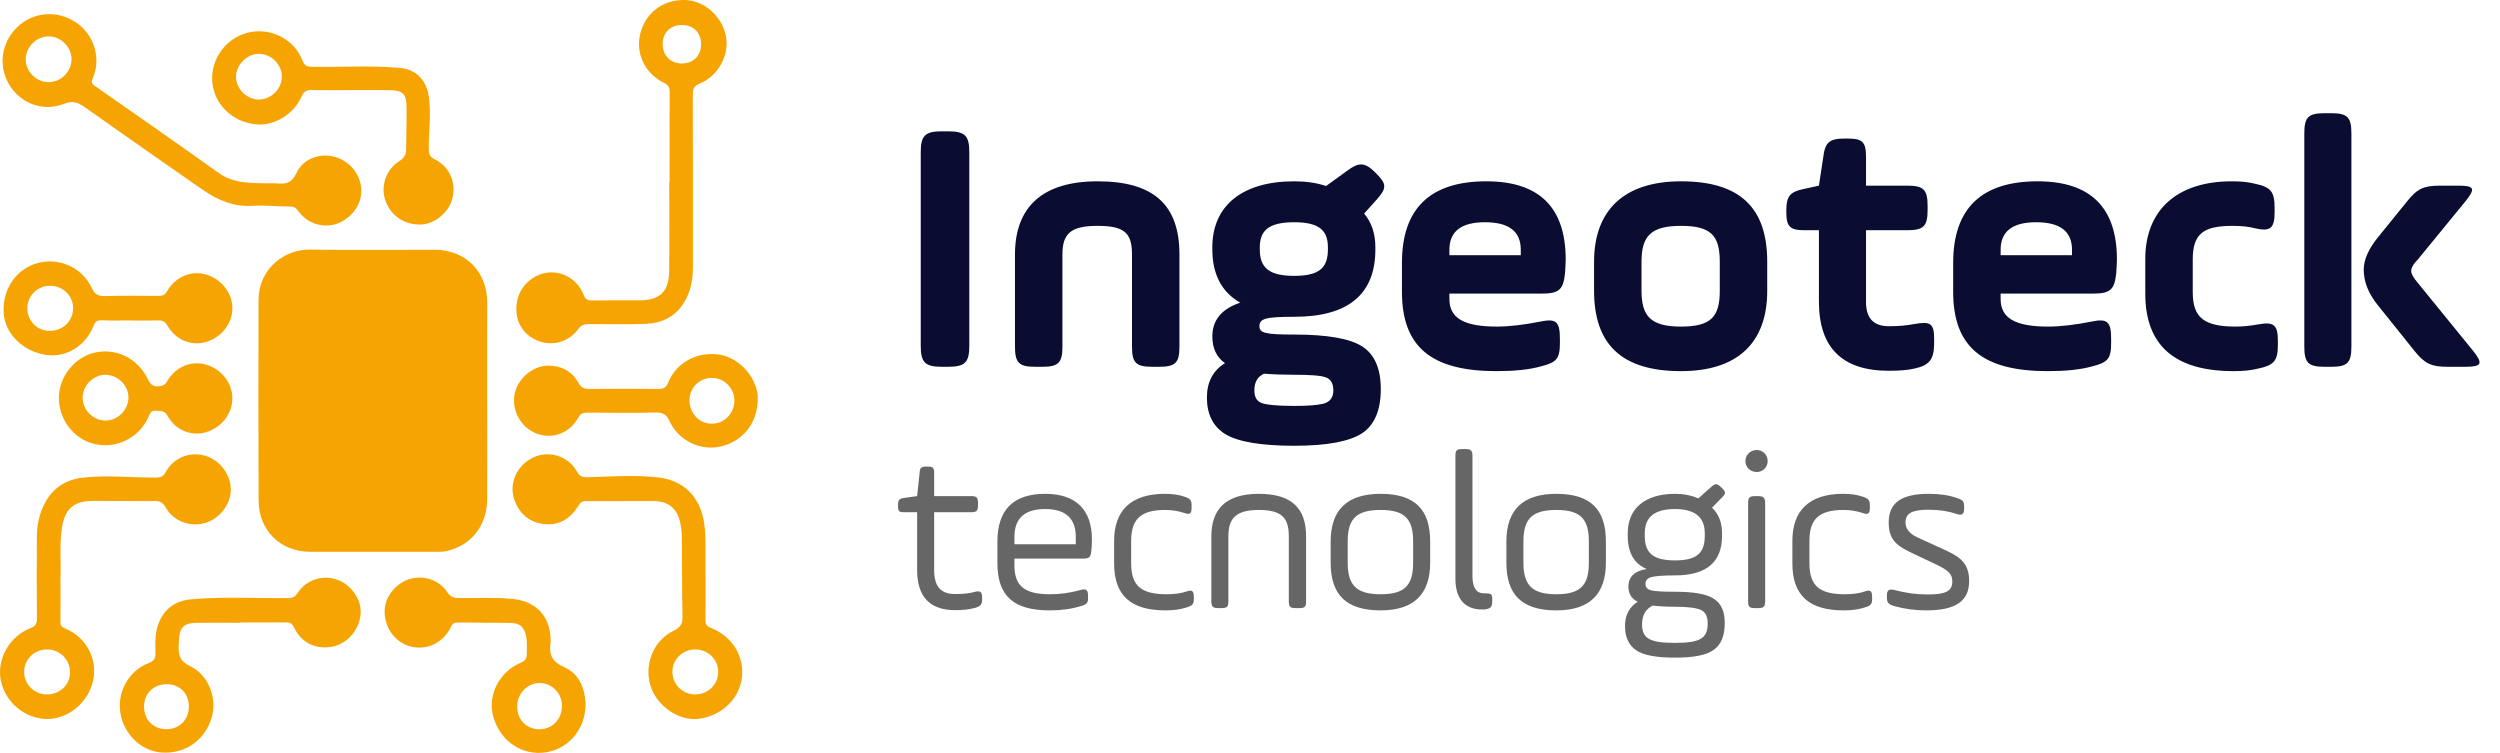 <svg xmlns="http://www.w3.org/2000/svg" width="259" height="78" viewBox="0 0 259 78" fill="none"><g clip-path="url(#clip0_37_18)"><path d="M50.468 41.605C50.468 44.989 50.479 48.373 50.465 51.757C50.451 54.421 48.866 56.446 46.359 57.071C45.9 57.186 45.439 57.169 44.978 57.169C40.694 57.173 36.408 57.176 32.124 57.166C29.059 57.16 26.805 54.95 26.793 51.867C26.765 44.962 26.764 38.058 26.785 31.154C26.797 27.585 29.742 25.824 32.049 25.859C36.387 25.924 40.727 25.87 45.065 25.877C48.212 25.882 50.463 28.138 50.471 31.288C50.476 33.008 50.465 34.727 50.463 36.445C50.463 38.165 50.463 39.884 50.463 41.602H50.468V41.605Z" fill="#F6A401"></path><path d="M69.37 18.834C69.37 15.751 69.36 12.666 69.379 9.583C69.383 9.098 69.281 8.816 68.795 8.583C66.82 7.641 65.822 5.526 66.331 3.498C66.874 1.324 68.671 -0.038 70.943 -0C72.909 0.033 74.76 1.636 75.194 3.678C75.609 5.633 74.438 7.879 72.481 8.666C71.864 8.914 71.772 9.226 71.773 9.803C71.791 15.753 71.783 21.701 71.785 27.65C71.785 29.01 71.544 30.311 70.789 31.465C69.864 32.882 68.467 33.504 66.835 33.555C64.898 33.614 62.961 33.591 61.023 33.573C60.523 33.568 60.198 33.686 59.878 34.123C58.851 35.522 57.034 35.937 55.495 35.207C53.914 34.456 53.197 32.872 53.608 31.038C53.963 29.463 55.489 28.229 57.098 28.216C58.537 28.204 59.901 29.099 60.454 30.531C60.654 31.048 60.921 31.14 61.414 31.13C63.023 31.1 64.633 31.12 66.244 31.118C68.347 31.117 69.301 30.221 69.327 28.086C69.365 25.003 69.337 21.92 69.337 18.836C69.348 18.836 69.358 18.836 69.37 18.836V18.834ZM72.631 4.617C72.643 3.409 71.873 2.609 70.681 2.589C69.481 2.569 68.659 3.358 68.648 4.538C68.636 5.719 69.45 6.566 70.607 6.578C71.806 6.591 72.622 5.802 72.631 4.617Z" fill="#F6A401"></path><path d="M6.265 59.806C6.265 61.525 6.28 62.944 6.257 64.364C6.25 64.772 6.355 64.953 6.767 65.122C8.935 66.004 10.126 68.272 9.65 70.49C9.156 72.79 7.044 74.535 4.808 74.487C2.536 74.439 0.513 72.717 0.079 70.462C-0.341 68.278 0.961 65.944 3.148 65.076C3.666 64.869 3.829 64.628 3.824 64.08C3.796 61.243 3.801 58.404 3.819 55.566C3.827 54.385 4.071 53.244 4.616 52.183C5.456 50.542 6.836 49.674 8.631 49.477C11.136 49.201 13.647 49.489 16.156 49.477C16.641 49.475 16.912 49.374 17.166 48.906C17.97 47.429 19.634 46.765 21.206 47.2C22.74 47.623 23.907 49.137 23.913 50.714C23.92 52.225 22.76 53.74 21.257 54.179C19.695 54.636 17.962 53.997 17.161 52.568C16.876 52.058 16.571 51.902 16.019 51.907C13.864 51.927 11.707 51.882 9.553 51.897C7.599 51.91 6.7 52.765 6.409 54.716C6.144 56.511 6.341 58.312 6.265 59.809V59.806ZM4.834 71.942C6.18 71.954 7.227 70.987 7.253 69.709C7.281 68.375 6.255 67.309 4.923 67.282C3.579 67.258 2.501 68.293 2.503 69.608C2.503 70.889 3.543 71.931 4.834 71.942Z" fill="#F6A401"></path><path d="M73.095 59.694C73.095 61.196 73.11 62.695 73.087 64.197C73.08 64.63 73.179 64.863 73.625 65.038C75.907 65.941 77.172 68.054 76.844 70.322C76.534 72.468 74.704 74.172 72.389 74.471C70.376 74.73 68.081 73.18 67.411 71.108C66.693 68.879 67.68 66.356 69.779 65.35C70.507 65.001 70.726 64.61 70.708 63.826C70.644 61.071 70.671 58.315 70.644 55.56C70.639 55.1 70.57 54.636 70.478 54.185C70.174 52.7 69.267 51.925 67.731 51.912C65.385 51.893 63.039 51.942 60.692 51.912C60.194 51.906 60.061 52.178 59.852 52.506C59.076 53.73 57.944 54.421 56.499 54.303C54.928 54.175 53.819 53.292 53.288 51.779C52.687 50.068 53.57 48.158 55.296 47.372C56.896 46.644 58.876 47.246 59.751 48.821C60.039 49.343 60.336 49.456 60.881 49.441C63.278 49.372 65.68 49.195 68.076 49.445C70.768 49.725 72.478 51.392 72.929 54.06C73.09 55.01 73.088 55.957 73.092 56.91C73.095 57.837 73.092 58.766 73.092 59.693L73.095 59.694ZM72.027 71.943C73.367 71.943 74.425 70.891 74.407 69.577C74.391 68.299 73.351 67.293 72.035 67.281C70.711 67.268 69.63 68.346 69.659 69.649C69.687 70.932 70.731 71.943 72.028 71.943H72.027Z" fill="#F6A401"></path><path d="M27.831 18.993C28.103 18.993 28.381 18.967 28.65 18.998C29.595 19.105 30.238 18.959 30.725 17.905C31.457 16.323 33.39 15.749 35.001 16.355C36.675 16.983 37.679 18.686 37.375 20.381C37.088 21.986 35.49 23.369 33.83 23.364C32.619 23.361 31.611 22.847 30.893 21.855C30.684 21.567 30.489 21.402 30.107 21.4C28.797 21.39 27.482 21.247 26.179 21.326C24.21 21.444 22.544 20.734 20.997 19.659C16.922 16.831 12.859 13.984 8.806 11.122C8.122 10.638 7.594 10.379 6.651 10.752C4.052 11.779 1.282 10.315 0.47 7.677C-0.311 5.152 1.234 2.372 3.822 1.64C6.385 0.915 9.149 2.482 9.825 5.065C10.095 6.093 10.03 7.127 9.614 8.1C9.451 8.479 9.461 8.645 9.806 8.886C14.098 11.884 18.393 14.876 22.653 17.918C24.246 19.057 26.038 18.954 27.828 18.993H27.831ZM7.412 6.115C7.409 4.871 6.316 3.783 5.056 3.768C3.782 3.754 2.642 4.894 2.662 6.164C2.68 7.427 3.761 8.504 5.021 8.515C6.309 8.527 7.415 7.416 7.412 6.115Z" fill="#F6A401"></path><path d="M36.259 9.338C34.948 9.338 33.637 9.361 32.328 9.326C31.778 9.312 31.488 9.443 31.242 10.002C30.438 11.84 28.421 13.043 26.593 12.888C24.485 12.71 22.747 11.351 22.17 9.43C21.443 7.011 22.818 4.368 25.248 3.511C27.647 2.666 30.408 3.869 31.325 6.248C31.557 6.849 31.862 6.919 32.394 6.926C35.394 6.965 38.399 6.772 41.395 7.031C43.157 7.183 44.205 8.34 44.442 10.104C44.679 11.881 44.402 13.646 44.42 15.418C44.425 15.927 44.504 16.235 45.024 16.495C46.578 17.269 47.267 18.872 46.871 20.544C46.543 21.932 45.101 23.171 43.72 23.255C41.967 23.36 40.474 22.377 39.92 20.753C39.414 19.273 39.982 17.561 41.38 16.682C41.894 16.359 42.076 16.003 42.077 15.443C42.081 13.942 42.146 12.44 42.115 10.941C42.089 9.723 41.682 9.364 40.433 9.344C39.042 9.321 37.649 9.339 36.258 9.339V9.336L36.259 9.338ZM26.79 10.316C28.059 10.335 29.206 9.205 29.201 7.94C29.196 6.686 28.132 5.608 26.867 5.574C25.632 5.539 24.454 6.699 24.447 7.956C24.441 9.18 25.548 10.296 26.79 10.316Z" fill="#F6A401"></path><path d="M24.895 64.521C23.367 64.521 21.84 64.504 20.312 64.526C19.068 64.544 18.591 65.033 18.538 66.262C18.532 66.426 18.532 66.59 18.519 66.752C18.437 67.765 18.574 68.475 19.72 69.025C21.692 69.973 22.538 72.472 21.886 74.485C21.139 76.781 19.09 78.149 16.678 77.957C14.63 77.795 12.833 76.054 12.473 73.883C12.111 71.709 13.322 69.494 15.4 68.693C15.966 68.475 16.123 68.204 16.108 67.637C16.082 66.636 16.043 65.635 16.404 64.655C17.004 63.033 18.202 62.227 19.851 62.083C23.172 61.794 26.504 61.989 29.83 61.965C30.29 61.961 30.565 61.845 30.824 61.444C31.709 60.078 33.377 59.528 34.902 60.047C36.367 60.544 37.463 62.104 37.363 63.55C37.246 65.254 35.993 66.708 34.388 67.002C32.713 67.308 31.203 66.587 30.48 65.029C30.26 64.557 30.002 64.473 29.558 64.478C28.002 64.496 26.447 64.485 24.893 64.485C24.893 64.496 24.893 64.509 24.893 64.521H24.895ZM19.562 73.219C19.562 71.834 18.65 70.902 17.278 70.882C15.936 70.864 14.934 71.834 14.922 73.163C14.911 74.561 15.877 75.55 17.252 75.543C18.589 75.539 19.562 74.559 19.562 73.219Z" fill="#F6A401"></path><path d="M60.655 73.055C60.642 75.518 58.914 77.583 56.56 77.943C54.068 78.323 51.802 76.775 51.093 74.205C50.494 72.039 51.726 69.59 53.94 68.664C54.404 68.471 54.573 68.225 54.575 67.768C54.576 67.169 54.634 66.569 54.517 65.973C54.314 64.941 53.913 64.556 52.865 64.536C51.037 64.5 49.209 64.525 47.382 64.49C46.96 64.482 46.847 64.703 46.684 65.018C45.847 66.644 44.22 67.396 42.528 66.973C40.922 66.571 39.79 64.984 39.849 63.218C39.895 61.835 40.979 60.459 42.374 60.011C43.844 59.54 45.475 60.049 46.338 61.351C46.66 61.837 46.999 61.957 47.534 61.96C49.414 61.971 51.298 61.867 53.177 62.059C55.531 62.298 56.99 63.849 57.042 66.216C57.044 66.325 57.056 66.436 57.042 66.543C56.88 67.726 57.096 68.518 58.412 69.092C59.989 69.78 60.644 71.316 60.657 73.055H60.655ZM53.58 73.201C53.584 74.591 54.56 75.565 55.93 75.549C57.248 75.532 58.234 74.479 58.221 73.101C58.209 71.808 57.177 70.766 55.902 70.763C54.624 70.759 53.577 71.859 53.579 73.201H53.58Z" fill="#F6A401"></path><path d="M78.499 41.316C78.496 43.818 76.991 45.687 74.712 46.243C72.612 46.755 70.311 45.685 69.357 43.616C69.022 42.889 68.636 42.722 67.895 42.738C65.548 42.791 63.202 42.769 60.856 42.748C60.403 42.745 60.142 42.848 59.903 43.28C59.022 44.866 57.271 45.523 55.656 44.94C54.025 44.353 53.018 42.622 53.3 40.896C53.561 39.297 55.161 37.872 56.813 37.88C58.149 37.886 59.266 38.464 59.921 39.657C60.209 40.184 60.534 40.302 61.076 40.297C63.45 40.272 65.824 40.269 68.197 40.297C68.725 40.303 68.992 40.185 69.212 39.649C70.041 37.622 72.049 36.492 74.276 36.703C76.235 36.891 78.049 38.594 78.455 40.645C78.512 40.935 78.492 41.242 78.496 41.317L78.499 41.316ZM71.434 41.504C71.46 42.874 72.481 43.915 73.782 43.895C75.086 43.875 76.1 42.794 76.08 41.445C76.062 40.167 74.991 39.13 73.711 39.151C72.408 39.175 71.409 40.206 71.434 41.504Z" fill="#F6A401"></path><path d="M13.438 33.196C12.483 33.196 11.525 33.23 10.572 33.181C10.081 33.156 9.866 33.301 9.687 33.764C8.877 35.869 6.785 37.102 4.699 36.76C2.323 36.367 0.491 34.52 0.377 32.403C0.246 29.939 1.679 27.855 3.921 27.248C6.135 26.649 8.522 27.717 9.516 29.85C9.823 30.51 10.183 30.69 10.868 30.672C12.724 30.623 14.582 30.64 16.437 30.656C16.867 30.659 17.105 30.543 17.331 30.142C18.158 28.685 19.812 28.001 21.305 28.428C22.91 28.886 24.057 30.318 24.077 31.888C24.096 33.494 22.954 34.963 21.32 35.434C19.801 35.872 18.198 35.219 17.351 33.742C17.107 33.317 16.841 33.186 16.386 33.197C15.403 33.222 14.421 33.206 13.438 33.206C13.438 33.202 13.438 33.197 13.438 33.194V33.196ZM5.123 34.279C6.497 34.284 7.543 33.301 7.575 31.972C7.607 30.667 6.535 29.607 5.183 29.604C3.892 29.601 2.837 30.641 2.827 31.923C2.817 33.225 3.839 34.274 5.124 34.279H5.123Z" fill="#F6A401"></path><path d="M6.101 41.187C6.121 39.06 7.672 37.068 9.701 36.558C11.939 35.995 14.222 37.062 15.283 39.216C15.549 39.754 15.793 40.105 16.481 40.017C16.871 39.966 17.095 39.889 17.303 39.521C18.14 38.044 19.736 37.354 21.247 37.747C22.877 38.172 24.068 39.644 24.073 41.237C24.078 42.86 22.957 44.302 21.318 44.785C19.822 45.224 18.174 44.571 17.359 43.081C17.035 42.492 16.614 42.599 16.141 42.553C15.618 42.502 15.541 42.853 15.378 43.211C14.4 45.377 12.072 46.526 9.782 45.995C7.647 45.5 6.078 43.451 6.1 41.187H6.101ZM13.308 41.16C13.293 39.913 12.2 38.835 10.94 38.827C9.664 38.819 8.536 39.961 8.561 41.234C8.586 42.506 9.65 43.556 10.927 43.571C12.197 43.585 13.322 42.445 13.308 41.159V41.16Z" fill="#F6A401"></path></g><path d="M95.389 35.823V15.78C95.389 14.091 95.802 13.603 97.566 13.603H98.242C100.006 13.603 100.419 14.091 100.419 15.78V35.823C100.419 37.512 100.006 38 98.242 38H97.566C95.802 38 95.389 37.512 95.389 35.823ZM110.068 26.365V35.898C110.068 37.587 109.655 38 107.966 38H107.253C105.564 38 105.151 37.587 105.151 35.898V26.365C105.151 21.41 108.041 18.783 113.709 18.783C119.526 18.783 122.191 21.223 122.191 26.365V35.898C122.191 37.587 121.778 38 120.089 38H119.376C117.687 38 117.274 37.587 117.274 35.898V26.365C117.274 24.15 116.524 23.399 113.709 23.399C110.894 23.399 110.068 24.225 110.068 26.365ZM142.488 25.614V25.839C142.488 30.493 139.673 32.82 134.08 32.82C131.115 32.82 130.477 33.008 130.477 33.796C130.477 34.509 131.115 34.66 134.08 34.66C137.496 34.66 139.86 35.072 141.137 35.898C142.413 36.724 143.051 38.188 143.051 40.327C143.051 42.467 142.413 44.005 141.137 44.869C139.823 45.732 137.496 46.182 134.08 46.182C130.627 46.182 128.263 45.769 126.949 44.981C125.673 44.193 125.035 42.917 125.035 41.19C125.035 39.576 125.673 38.375 126.911 37.625C126.048 37.024 125.598 36.086 125.598 34.847C125.598 33.158 126.574 31.995 128.488 31.357C126.574 30.268 125.598 28.429 125.598 25.839V25.614C125.598 21.298 128.713 18.783 134.08 18.783C135.281 18.783 136.37 18.933 137.383 19.271L139.56 17.694C140.761 16.794 141.399 16.794 142.45 17.845L142.563 17.957C143.651 19.046 143.689 19.459 142.675 20.622L141.324 22.123C142.112 23.062 142.488 24.225 142.488 25.614ZM137.571 25.839V25.614C137.571 23.85 136.633 23.024 134.08 23.024C131.49 23.024 130.515 23.85 130.515 25.614V25.839C130.515 27.753 131.49 28.579 134.08 28.579C136.67 28.579 137.571 27.753 137.571 25.839ZM134.08 38.826C132.917 38.826 131.903 38.788 130.965 38.713C130.289 39.013 129.952 39.576 129.952 40.44C129.952 41.153 130.214 41.566 130.702 41.753C131.228 41.941 132.354 42.054 134.08 42.054C135.469 42.054 136.445 41.978 137.083 41.828C137.796 41.641 138.134 41.19 138.134 40.44C138.134 39.727 137.871 39.276 137.346 39.089C136.82 38.901 135.732 38.826 134.08 38.826ZM162.207 26.89C162.207 27.265 162.169 27.753 162.132 28.354C161.944 30.043 161.493 30.418 159.692 30.418H150.158V30.981C150.158 32.933 151.622 33.834 155.075 33.834C156.389 33.834 157.928 33.646 159.617 33.308C161.231 32.971 161.606 33.346 161.606 35.11V35.523C161.606 37.174 161.268 37.55 159.617 37.962C158.416 38.3 156.877 38.45 155.038 38.45C148.282 38.45 145.241 35.936 145.241 30.231V27.228C145.241 21.598 148.169 18.783 153.987 18.783C159.467 18.783 162.207 21.485 162.207 26.89ZM150.158 25.877V26.44H157.552V25.877C157.552 23.962 156.314 23.024 153.837 23.024C151.397 23.024 150.158 23.962 150.158 25.877ZM178.169 30.118V27.115C178.169 24.413 177.268 23.399 174.152 23.399C171.037 23.399 170.061 24.45 170.061 27.115V30.118C170.061 32.783 171.037 33.834 174.152 33.834C177.268 33.834 178.169 32.82 178.169 30.118ZM174.152 38.45C168.035 38.45 165.144 35.711 165.144 30.118V27.115C165.144 21.748 168.297 18.783 174.152 18.783C180.27 18.783 183.085 21.523 183.085 27.115V30.118C183.085 35.523 180.008 38.45 174.152 38.45ZM185.062 21.973V21.823C185.062 20.322 185.437 19.871 186.901 19.571L188.44 19.233L188.891 16.268C189.078 14.729 189.529 14.354 191.143 14.354H191.368C192.982 14.354 193.319 14.692 193.319 16.306V19.233H197.598C199.287 19.233 199.7 19.646 199.7 21.335V21.748C199.7 23.437 199.287 23.85 197.598 23.85H193.319V31.282C193.319 32.971 194.108 33.796 195.684 33.796C196.697 33.796 197.561 33.721 198.311 33.571C200 33.271 200.376 33.496 200.376 35.11V35.523C200.376 37.212 199.925 37.85 198.311 38.188C197.673 38.338 196.81 38.413 195.684 38.413C190.842 38.413 188.44 36.011 188.44 31.244V23.85H186.939C185.437 23.85 185.062 23.475 185.062 21.973ZM219.313 26.89C219.313 27.265 219.276 27.753 219.238 28.354C219.05 30.043 218.6 30.418 216.798 30.418H207.265V30.981C207.265 32.933 208.729 33.834 212.182 33.834C213.495 33.834 215.034 33.646 216.723 33.308C218.337 32.971 218.713 33.346 218.713 35.11V35.523C218.713 37.174 218.375 37.55 216.723 37.962C215.522 38.3 213.983 38.45 212.144 38.45C205.388 38.45 202.348 35.936 202.348 30.231V27.228C202.348 21.598 205.276 18.783 211.093 18.783C216.573 18.783 219.313 21.485 219.313 26.89ZM207.265 25.877V26.44H214.659V25.877C214.659 23.962 213.42 23.024 210.943 23.024C208.504 23.024 207.265 23.962 207.265 25.877ZM222.251 30.418V26.815C222.251 21.823 225.479 18.783 231.222 18.783C232.16 18.783 232.948 18.858 233.661 19.046C235.275 19.383 235.65 19.871 235.65 21.56V21.973C235.65 23.662 235.2 24 233.661 23.662C232.986 23.475 232.197 23.399 231.297 23.399C228.256 23.399 227.168 24.225 227.168 26.89V30.268C227.168 32.933 228.369 33.834 231.634 33.834C232.348 33.834 233.136 33.759 233.924 33.609C235.575 33.308 235.988 33.646 235.988 35.335V35.711C235.988 37.4 235.575 37.85 233.924 38.188C233.211 38.375 232.385 38.45 231.409 38.45C225.291 38.45 222.251 35.785 222.251 30.418ZM238.726 35.898V13.829C238.726 12.139 239.139 11.727 240.828 11.727H241.504C243.193 11.727 243.605 12.139 243.605 13.829V35.898C243.605 37.587 243.193 38 241.504 38H240.828C239.139 38 238.726 37.587 238.726 35.898ZM246.345 24.601L249.386 20.847C250.437 19.534 251.112 19.233 252.801 19.233H254.678C256.367 19.233 256.479 19.534 255.429 20.847L250.512 26.853C250.024 27.34 249.799 27.753 249.799 28.091C249.799 28.354 250.024 28.767 250.474 29.292L256.217 36.349C257.268 37.662 257.118 38 255.429 38H253.552C251.863 38 251.187 37.662 250.136 36.349L246.345 31.619C245.37 30.418 244.882 29.18 244.882 27.941C244.882 26.928 245.37 25.802 246.345 24.601Z" fill="#0A0D31"></path><path d="M93.037 52.431V52.314C93.037 51.772 93.178 51.655 93.672 51.584L95.014 51.396L95.273 48.971C95.296 48.477 95.437 48.336 95.979 48.336H96.144C96.638 48.336 96.779 48.477 96.779 48.971V51.396H100.592C101.181 51.396 101.322 51.537 101.322 52.126V52.337C101.322 52.926 101.181 53.067 100.592 53.067H96.779V59.046C96.779 60.811 97.509 61.541 98.945 61.541C99.816 61.541 100.498 61.47 101.039 61.305C101.581 61.188 101.746 61.329 101.746 61.917V62.129C101.746 62.6 101.581 62.812 101.016 62.977C100.404 63.141 99.721 63.212 98.968 63.212C96.332 63.212 95.014 61.823 95.014 59.046V53.067H93.672C93.131 53.067 93.037 52.973 93.037 52.431ZM113.123 55.868C113.123 56.409 113.099 56.833 113.052 57.139C112.981 57.727 112.84 57.869 112.205 57.869H105.096V58.575C105.096 60.717 106.155 61.564 108.768 61.564C109.827 61.564 110.886 61.423 111.969 61.117C112.534 60.952 112.722 61.141 112.722 61.729V61.941C112.722 62.435 112.628 62.6 111.993 62.788C111.004 63.094 109.921 63.235 108.768 63.235C105.025 63.235 103.331 61.776 103.331 58.316V56.127C103.331 52.808 104.978 51.16 108.297 51.16C111.428 51.16 113.123 52.785 113.123 55.868ZM105.096 55.609V56.386H111.451V55.609C111.451 53.703 110.392 52.737 108.274 52.737C106.155 52.737 105.096 53.703 105.096 55.609ZM115.422 58.363V56.033C115.422 52.902 117.163 51.16 120.67 51.16C121.447 51.16 122.153 51.255 122.742 51.466C123.307 51.655 123.448 51.819 123.448 52.361V52.596C123.448 53.185 123.307 53.349 122.742 53.161C122.13 52.949 121.447 52.832 120.718 52.832C118.152 52.832 117.187 53.797 117.187 56.056V58.34C117.187 60.693 118.223 61.564 120.859 61.564C121.683 61.564 122.389 61.47 122.977 61.258C123.519 61.07 123.683 61.258 123.683 61.847V62.082C123.683 62.576 123.519 62.765 122.93 62.929C122.295 63.141 121.565 63.235 120.741 63.235C117.14 63.235 115.422 61.682 115.422 58.363ZM127.26 55.562V62.247C127.26 62.882 127.143 63 126.507 63H126.248C125.66 63 125.495 62.882 125.495 62.247V55.562C125.495 52.62 127.143 51.16 130.414 51.16C133.804 51.16 135.31 52.643 135.31 55.562V62.247C135.31 62.882 135.193 63 134.557 63H134.275C133.639 63 133.521 62.882 133.521 62.247V55.562C133.521 53.608 132.745 52.832 130.414 52.832C128.084 52.832 127.26 53.655 127.26 55.562ZM146.4 58.292V56.103C146.4 53.773 145.553 52.832 143.034 52.832C140.492 52.832 139.621 53.773 139.621 56.103V58.292C139.621 60.623 140.516 61.564 143.034 61.564C145.553 61.564 146.4 60.623 146.4 58.292ZM143.034 63.235C139.433 63.235 137.856 61.588 137.856 58.292V56.103C137.856 52.808 139.574 51.16 143.034 51.16C146.612 51.16 148.166 52.808 148.166 56.103V58.292C148.166 61.588 146.447 63.235 143.034 63.235ZM150.782 59.987V47.277C150.782 46.641 150.899 46.523 151.535 46.523H151.794C152.382 46.523 152.547 46.641 152.547 47.277V59.681C152.547 60.882 152.947 61.47 153.747 61.47H153.865C154.501 61.47 154.595 61.541 154.595 62.082V62.247C154.595 62.835 154.477 63.023 153.936 63.118C153.865 63.141 153.724 63.141 153.512 63.141C151.817 63.141 150.782 62.082 150.782 59.987ZM164.605 58.292V56.103C164.605 53.773 163.758 52.832 161.24 52.832C158.697 52.832 157.827 53.773 157.827 56.103V58.292C157.827 60.623 158.721 61.564 161.24 61.564C163.758 61.564 164.605 60.623 164.605 58.292ZM161.24 63.235C157.638 63.235 156.061 61.588 156.061 58.292V56.103C156.061 52.808 157.779 51.16 161.24 51.16C164.817 51.16 166.371 52.808 166.371 56.103V58.292C166.371 61.588 164.653 63.235 161.24 63.235ZM178.402 55.233V55.515C178.402 58.245 176.778 59.611 173.529 59.611C172.282 59.611 171.458 59.681 171.034 59.799C170.658 59.916 170.47 60.152 170.47 60.505C170.47 60.834 170.658 61.046 171.058 61.164C171.458 61.258 172.282 61.305 173.529 61.305C175.483 61.305 176.825 61.541 177.554 62.035C178.308 62.506 178.684 63.33 178.684 64.53C178.684 65.872 178.308 66.79 177.531 67.331C176.801 67.872 175.46 68.131 173.529 68.131C171.552 68.131 170.187 67.872 169.457 67.331C168.728 66.813 168.351 65.989 168.351 64.859C168.351 63.73 168.798 62.882 169.669 62.341C169.034 62.035 168.704 61.517 168.704 60.787C168.704 59.752 169.34 59.14 170.611 58.952C169.293 58.41 168.634 57.257 168.634 55.515V55.233C168.634 52.667 170.446 51.16 173.529 51.16C174.424 51.16 175.224 51.325 175.954 51.631L177.296 50.431C177.696 50.078 177.884 50.078 178.261 50.431L178.425 50.596C178.802 50.949 178.802 51.137 178.425 51.514L177.366 52.596C178.049 53.232 178.402 54.126 178.402 55.233ZM176.613 55.515V55.233C176.613 53.561 175.577 52.737 173.529 52.737C171.435 52.737 170.399 53.561 170.399 55.233V55.515C170.399 57.28 171.246 58.057 173.529 58.057C175.813 58.057 176.613 57.28 176.613 55.515ZM173.529 62.859C172.564 62.859 171.811 62.812 171.223 62.741C170.493 63.094 170.116 63.753 170.116 64.671C170.116 66.178 170.964 66.601 173.529 66.601C176.048 66.601 176.919 66.178 176.919 64.601C176.919 63.871 176.684 63.4 176.213 63.188C175.742 62.977 174.848 62.859 173.529 62.859ZM181.106 62.247V52.149C181.106 51.561 181.224 51.396 181.859 51.396H182.118C182.707 51.396 182.871 51.561 182.871 52.149V62.247C182.871 62.882 182.707 63 182.118 63H181.859C181.224 63 181.106 62.882 181.106 62.247ZM182 46.618C182.636 46.618 183.13 47.135 183.13 47.771C183.13 48.407 182.636 48.901 182 48.901C181.341 48.901 180.823 48.407 180.823 47.771C180.823 47.135 181.341 46.618 182 46.618ZM185.691 58.363V56.033C185.691 52.902 187.432 51.16 190.939 51.16C191.716 51.16 192.422 51.255 193.011 51.466C193.576 51.655 193.717 51.819 193.717 52.361V52.596C193.717 53.185 193.576 53.349 193.011 53.161C192.399 52.949 191.716 52.832 190.987 52.832C188.421 52.832 187.456 53.797 187.456 56.056V58.34C187.456 60.693 188.492 61.564 191.128 61.564C191.952 61.564 192.658 61.47 193.246 61.258C193.788 61.07 193.952 61.258 193.952 61.847V62.082C193.952 62.576 193.788 62.765 193.199 62.929C192.564 63.141 191.834 63.235 191.01 63.235C187.409 63.235 185.691 61.682 185.691 58.363ZM195.482 61.917V61.729C195.482 61.141 195.67 60.999 196.235 61.117C197.365 61.423 198.518 61.588 199.695 61.588C201.554 61.588 202.26 61.258 202.26 60.246C202.26 59.493 201.884 59.116 200.731 58.551L197.859 57.186C196.282 56.433 195.67 55.703 195.67 54.126C195.67 52.078 196.988 51.16 199.836 51.16C200.942 51.16 201.931 51.302 202.778 51.608C203.343 51.796 203.484 51.937 203.484 52.478V52.69C203.484 53.279 203.273 53.42 202.731 53.255C201.837 52.949 200.848 52.808 199.789 52.808C198.071 52.808 197.412 53.185 197.412 54.126C197.412 54.785 197.835 55.303 198.659 55.68L201.648 57.045C203.343 57.822 204.002 58.598 204.002 60.199C204.002 62.294 202.59 63.235 199.554 63.235C198.424 63.235 197.318 63.094 196.235 62.788C195.646 62.623 195.482 62.412 195.482 61.917Z" fill="black" fill-opacity="0.6"></path><defs><clipPath id="clip0_37_18"><rect width="78.499" height="78" fill="white"></rect></clipPath></defs></svg>